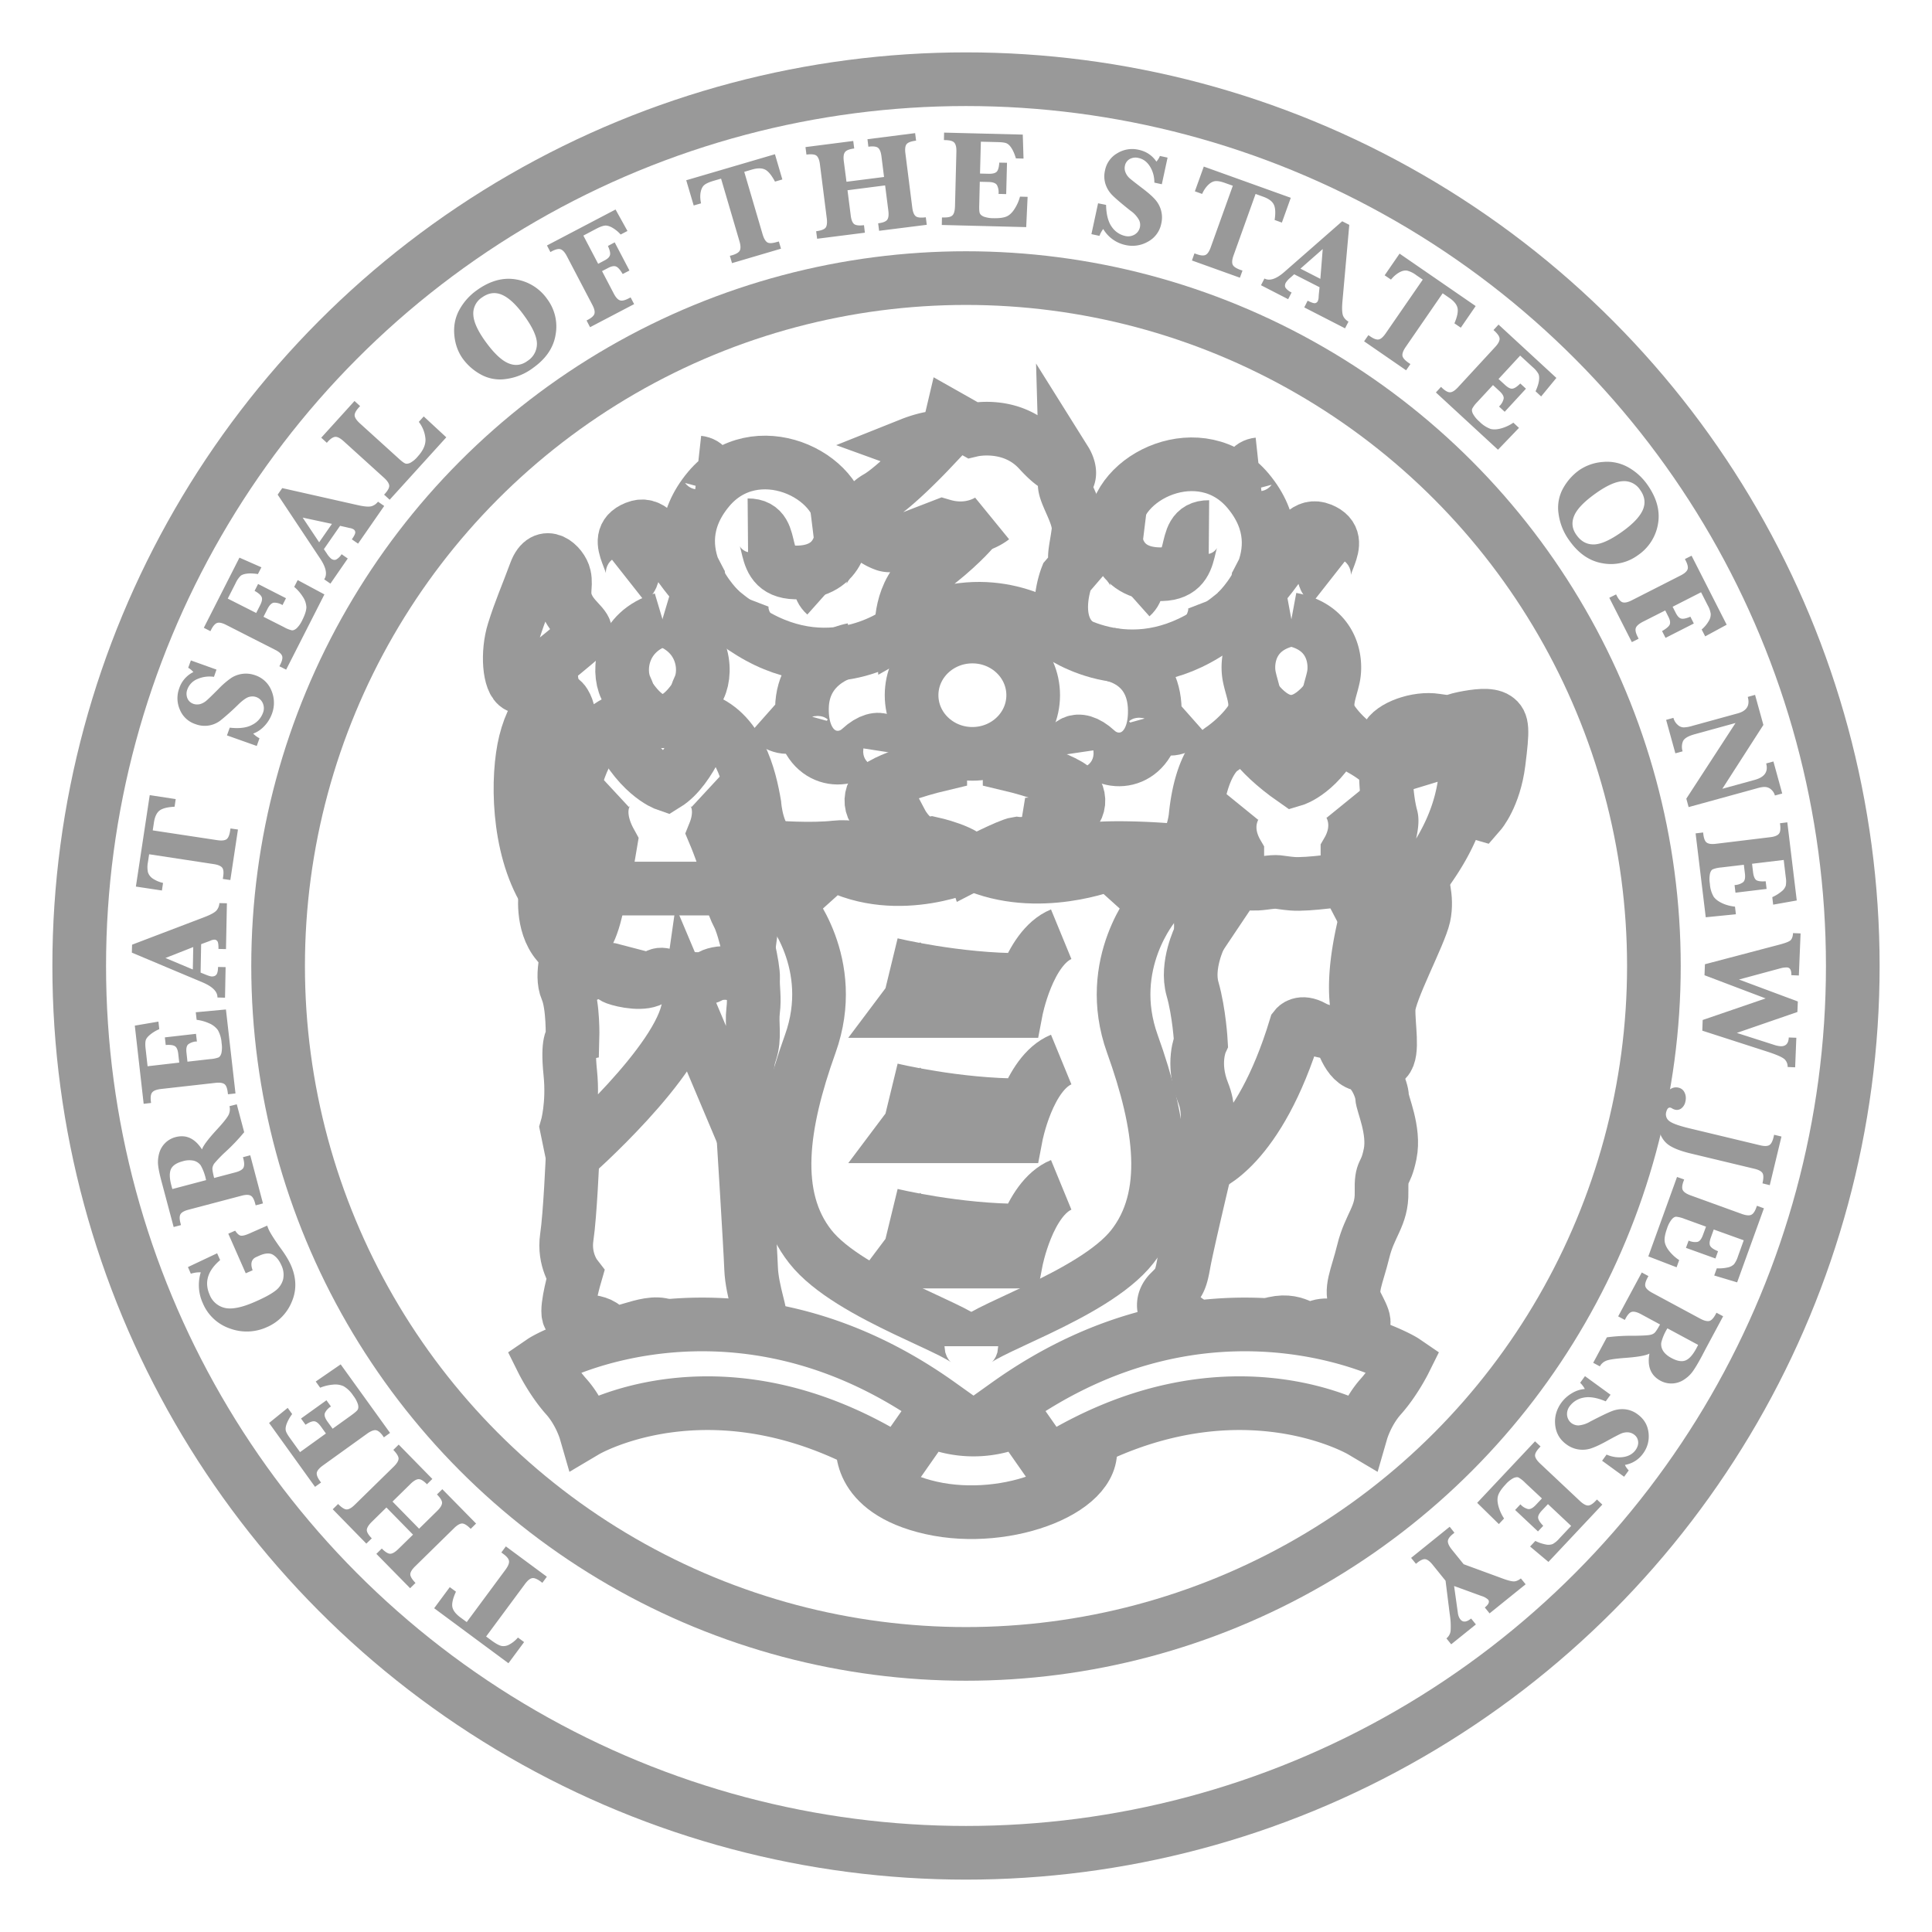<svg viewBox="6 6 36 36" xmlns="http://www.w3.org/2000/svg"><g fill="none" stroke="#999"><path d="m18.344 17.537c-.764.228-.843.946-.684 1.277.16.33 0 .57 0 .57-.737.221-.944 1.1-1.03 1.608 0 0-.153.543-.294.11-.135-.415-.177-.964-.047-1.188 0 0 .226-.046.25-.17.023-.123.129-.4-.018-.64-.147-.242-.552-.003-.732.724-.157.637-.156 1.938.375 2.805 0 0 .234.243.397-.09m-.136-1.286s.244 1.234.08 1.851"/><path d="m16.164 22.633s-.086.58.226.946c0 0 .463.436.71-.596.084-.355.164-.608.164-.608l.114-.674c-.377-.68 0-1.03 0-1.03m.966-3.134c.764.228.844.946.684 1.277-.16.33 0 .57 0 .57.738.221.944 1.1 1.03 1.608 0 0 .045.66.375.798 0 0-.38.402-.392.897-.013.495-.094.983-.094.983"/><path d="m19.226 20.671s.313.29.084.856c0 0 .247.584.253.8.005.218.077.508.196.735s.284.977.274 1.163c-.01.187.032.362 0 .61-.03.249.041.495-.052.773-.093.277-.046.427-.03.644.015.217-.099.92-.099.92l-1.022-2.422c-.146 1.027-2.16 2.795-2.16 2.795l-.109-.53s.127-.428.065-1.027c-.062-.6.042-.638.042-.638s.018-.621-.107-.906c-.124-.285.045-.774.045-.774"/><path d="m16.561 24.388s.53-.398.854-.312c0 0-.073.101.06.15s.538.137.703 0 .18-.022.511 0c.332.023.418.035.564-.044.146-.08.64-.127.788.318m-.325 6.207c.208-.016.373-.184.426-.158.081.04-.13-.487-.146-.909s-.144-2.467-.144-2.467m-3.182.372s-.046 1.09-.109 1.511c-.062.422.157.706.157.706s-.17.584-.122.746c.049.163.544.033.698.26s.73-.203 1.103-.065m-1.139-8.146h2.313m-.396-3.117s-.292.886-.763 1.177c0 0-.567-.194-.97-1.14m.269-.523c.425.648.85.648 1.274 0m1.448 2.836s.678.053 1.14 0c.463-.053 1.17.226 1.387.38"/><ellipse cx="24.119" cy="18.954" rx="1.133" ry="1.093"/><path d="m23.52 19.882v.361s-1.117.263-1.244.517.055.553.526.58c0 0 .227.43.553.376 0 0 .688.148.764.377 0 0 .678-.35.83-.372 0 0 .51.062.582-.38.471-.028.652-.327.525-.58-.126-.255-1.243-.518-1.243-.518v-.361m.824-2.132c-.29-.174-1.393-.821-2.836 0 0 0-.058-.719.488-1.121.546-.403.83-.738.83-.738"/><path d="m24.487 15.661s-.364.297-.92.134l-.67.259s-.22.153-.403.096a.896.896 0 0 1 -.383-.26c-.096-.095-.096-.43.24-.622.335-.192.977-.872.977-.872l-.342-.124s.288-.115.473-.115.271-.364.271-.364l.389.22s.732-.173 1.24.383.498.201.498.201.144.23.01.355.266.613.229.939c-.038.326-.13.594.002.604l-.222.258s-.34.864.222 1.262m3.965-.475c-.77.143-.846.77-.784 1.07.061.3.211.56 0 .852-.212.293-.518.498-.518.498s-.384.219-.486 1.278c0 0-.08.65-.387.614s-1.321-.087-1.677-.007c-.366.082-.676.248-.676.248m4.528-4.553c.77.143.845.77.784 1.07-.062.3-.212.56 0 .852.21.293.518.498.518.498s.386.208.458.38c0 0-.006.496.1.885.108.388-.953 2.53-.579 3.794 0 0-.29-.94.46-1.825s1.6-1.774 1.518-3.312l-1.5.457m-2.767.621s-.321.395 0 .946v.51l-.697 1.04m-.001 7.273c-.18-.01-.5-.403-.66-.333 0 0-.06-.16.1-.32s.2-.19.26-.531c.06-.34.411-1.813.411-1.813"/><path d="m28.066 21.783s.402 1.162.292 1.673c0 0-.263.53-.137.971s.156.992.156.992-.18.39.041.941c.22.55-.08.972.05 1.372 0 0 .982-.318 1.673-2.592 0 0 .1-.13.33 0 .23.128.491.098.491.098s.12.521.38.591c.261.07.411.491.411.611s.24.621.15 1.062-.17.26-.16.71-.22.612-.34 1.103c-.12.49-.26.72-.13.981s.26.46-.07.45c-.331-.01-.491-.109-.702.001-.21.11-.32-.23-.861-.06m1.468-8.232.32.613m-2.244-3.488s.155.416.922.95c0 0 .497-.146.863-.918m2.223 1.43.381.111s.272-.312.352-.944.072-.744-.048-.824-.368-.048-.608 0-.16.096-.512.04-.832.12-.92.328-.316.302-.316.302m1.429-.605s.367.192.372.432"/><path d="m32.478 22.379s.129.344.054.69-.648 1.406-.657 1.725c-.01.319.094.816-.047.957s-.247.263-.247.263m-.237-.995s.079.622-.127.733m-2.162-3.336s.17.081.484.039c.313-.043.241-.014.538.012.296.026 1.031-.088 1.031-.088v-.51c.321-.551 0-.946 0-.946m-1.733-1.916c.446.582.904.598 1.374 0m-6.649 12.078c0-.261 2.268-.923 3-1.857.733-.933.538-2.28 0-3.777-.537-1.498.419-2.605.419-2.605l-.836-.753s-1.348.547-2.564 0c0 0-1.368.647-2.603 0l-.836.753s.955 1.107.418 2.605-.733 2.844 0 3.777c.733.934 3.001 1.596 3.001 1.857m-4.061-8.323.962-.205m6.049-.134 1.25.204"/><g><path d="m27.115 15.098s-.27.5.233.562m-.335.837s.33.385.073.614m-1.449.639s1.27 1.03 2.83.072c1.559-.96 1.606-2.176 2.152-1.955.53.214-.168.754.13.988"/><path d="m29.026 17.418s1.209-1.101.232-2.27c-.867-1.036-2.484-.278-2.484.693 0 0-.078.819.79.858.87.04.359-.883.963-.878m.731-.672s-.123-.463.193-.497m-.046 2.276s.209-.473-.22-.695m-.719 1.589s.27-.326.14-.663m-1.908 1.037s.806.107.82 1.032c.016.924-.706 1.107-1.085.757s-.575-.072-.554.07m1.641-.719s.144.52.686.04m-.838.44s-.205.18-.301-.097"/></g><g><path d="m21.347 15.065s.269.5-.233.562m.335.837s-.33.385-.073.614m1.449.639s-1.27 1.03-2.83.071-1.607-2.175-2.152-1.954c-.53.214.167.754-.13.988"/><path d="m19.435 17.385s-1.208-1.101-.232-2.27c.867-1.036 2.485-.278 2.485.693 0 0 .077.819-.791.858s-.358-.883-.962-.878m-.732-.672s.123-.463-.193-.498m.046 2.277s-.208-.473.22-.695m.719 1.588s-.27-.325-.14-.663m2.028.983s-.926.162-.94 1.087.706 1.107 1.085.757c.38-.35.576-.072.554.07m-1.64-.719s-.144.52-.686.04m.838.44s.204.18.3-.097"/></g><path d="m23.5 32.163c-3.743-2.668-7.156-.957-7.39-.797 0 0 .183.368.44.656.258.288.361.644.361.644s2.522-1.496 5.826.588l.762-1.09zm1.28 0c3.743-2.668 7.156-.957 7.39-.797 0 0-.183.368-.44.656-.258.288-.361.644-.361.644s-2.522-1.496-5.826.588l-.762-1.09zm-1.482.288a1.995 1.995 0 0 0 1.684 0"/><path d="m22.08 32.88s-.167.893 1.269 1.217 3.196-.378 2.942-1.218m-9.977-13.925-.078-.574s.468-.376.624-.52c.157-.144-.125-.26-.265-.526s-.033-.398-.08-.602c-.045-.203-.373-.515-.537-.07s-.281.7-.406 1.1-.086.946.086 1.024c.289.133.597-.266.597-.266m6.353 5.45s1.216.296 2.443.291m-1.508-.403-.736.98h2.124s.223-1.175.843-1.43m-3.166 2.897s1.216.296 2.443.291m-1.508-.403-.736.98h2.124s.223-1.175.843-1.43m-3.166 2.897s1.216.296 2.443.291m-1.508-.403-.736.98h2.124s.223-1.175.843-1.43"/><circle cx="24" cy="24" r="16.524"/></g><path d="m15.058 36.494.117.086c.07.05.126.08.17.09a.22.22 0 0 0 .148-.028.546.546 0 0 0 .158-.129l.115.085-.292.394-1.384-1.025.291-.393.115.085c-.056.122-.079.217-.067.283.012.065.061.13.148.195l.12.088.723-.977c.047-.064.069-.116.065-.157-.003-.04-.038-.086-.107-.136l-.036-.027.084-.113.764.565-.084.114-.032-.025c-.07-.05-.124-.072-.164-.061-.04.01-.082.046-.128.108zm-1.249-2.009.338-.332c.057-.056.087-.105.09-.146s-.03-.094-.095-.16l.1-.098.629.64-.1.099c-.064-.065-.116-.098-.158-.1-.04 0-.092.028-.151.086l-.727.713c-.058.057-.088.106-.09.147 0 .04.032.094.097.162l-.1.098-.629-.64.101-.099c.063.063.115.096.156.097.041 0 .091-.029.15-.086l.276-.27-.496-.506-.275.27c-.057.057-.086.105-.09.146-.002.041.029.094.093.159l-.102.098-.626-.64.1-.098c.065.065.117.1.158.101s.092-.027.152-.086l.727-.712c.059-.058.089-.108.09-.149 0-.04-.033-.095-.098-.162l.1-.099.627.64-.1.099c-.063-.064-.114-.095-.155-.095-.041.001-.091.03-.149.086l-.338.332zm-1.611-1.863.345-.248c.066-.048.107-.082.121-.105s.017-.055.007-.097a.52.52 0 0 0 -.088-.165.548.548 0 0 0 -.179-.176.374.374 0 0 0 -.203-.03.81.81 0 0 0 -.235.057l-.083-.115.465-.32.92 1.277-.115.083-.018-.027c-.05-.069-.096-.104-.137-.107-.04-.002-.092.019-.154.063l-.83.597c-.063.046-.1.089-.11.128-.009.04.01.094.06.162l.018.026-.112.08-.856-1.19.347-.281.083.115a.76.76 0 0 0 -.101.178c-.02.053-.025.096-.018.129s.034.08.078.141l.188.261.482-.347-.093-.13c-.045-.061-.086-.094-.124-.097-.038-.004-.092.017-.163.064l-.084-.116.474-.34.084.116-.02.012c-.04.03-.07.064-.09.104s-.005.094.044.164zm-1.491-2.952-.128.056-.325-.738.128-.056c.036.054.07.085.102.092s.087-.006.164-.04l.33-.146.024.062c.034.076.11.197.23.363.087.118.149.222.188.31.105.239.11.469.016.686a.871.871 0 0 1 -.462.47.906.906 0 0 1 -.692.025.841.841 0 0 1 -.503-.471.813.813 0 0 1 -.038-.575.54.54 0 0 0 -.185.026l-.054-.124.544-.257.056.127c-.233.198-.298.412-.196.645a.4.4 0 0 0 .292.248c.133.027.319-.012.558-.118.169-.074.292-.14.37-.2a.39.39 0 0 0 .149-.214.405.405 0 0 0 -.033-.267c-.038-.086-.088-.15-.15-.19s-.147-.036-.257.012l-.058.026c-.092.04-.115.123-.07.247zm-.717-1.72.394-.104c.076-.02.126-.047.148-.08s.024-.093.003-.174l-.008-.029.136-.036.237.897-.136.036-.009-.033c-.022-.084-.051-.134-.089-.15-.037-.018-.092-.016-.167.004l-.985.26c-.076.02-.125.046-.148.08s-.024.092-.002.173l.008.034-.136.036-.178-.668-.04-.15c-.04-.147-.063-.256-.071-.328s-.003-.144.017-.22a.428.428 0 0 1 .305-.309c.198-.053.363.023.495.229.022-.07.115-.194.28-.373.127-.138.2-.232.221-.283.02-.05.024-.1.011-.15l.136-.035.138.52a3.652 3.652 0 0 1 -.36.377 2.433 2.433 0 0 0 -.189.196.189.189 0 0 0 -.043.097c-.002.03.009.09.032.183zm-.15.04a.942.942 0 0 0 -.099-.274.234.234 0 0 0 -.13-.088.408.408 0 0 0 -.205.01c-.117.031-.19.08-.221.148-.03.066-.028.168.008.302.005.018.01.04.019.068zm-.347-2.207.422-.048a.564.564 0 0 0 .157-.031c.024-.013.042-.04.054-.082a.525.525 0 0 0 .003-.187.558.558 0 0 0 -.07-.242.387.387 0 0 0 -.162-.125.805.805 0 0 0 -.233-.065l-.016-.141.562-.052.178 1.565-.14.015-.004-.031c-.01-.085-.031-.139-.066-.161-.034-.022-.09-.029-.167-.02l-1.014.114c-.078.01-.131.029-.158.06-.028.03-.037.086-.028.169l.004.031-.138.016-.165-1.457.44-.075.016.141a.696.696 0 0 0 -.175.106c-.043.036-.069.07-.078.103s-.01.087-.001.162l.036.32.59-.068-.018-.159c-.008-.075-.028-.124-.06-.145-.031-.022-.09-.03-.174-.024l-.016-.142.58-.066.017.143h-.025a.3.3 0 0 0 -.129.047c-.037.025-.05.08-.04.165zm.245-1.66.084.034c.06.025.102.038.126.038.042 0 .07-.013.088-.04s.026-.073.027-.137l.141.003-.011.57-.141-.004c.002-.108-.088-.2-.271-.279l-1.324-.557.004-.148 1.343-.512c.133-.05.214-.097.241-.14a.234.234 0 0 0 .043-.123l.14.003-.017.854-.14-.003c.001-.077-.006-.125-.02-.143a.067.067 0 0 0 -.056-.03.194.194 0 0 0 -.08.022l-.04.015-.127.047zm-.145-.058.008-.418-.518.204zm-.814-2.147-.022.144a.48.48 0 0 0 0 .192.226.226 0 0 0 .093.119.567.567 0 0 0 .188.079l-.021.141-.485-.073.258-1.704.484.074-.021.142c-.135.007-.228.031-.282.073-.052.041-.087.115-.103.222l-.022.146 1.202.182c.078.012.134.007.17-.015.033-.021.057-.075.07-.159l.007-.044.139.02-.142.941-.14-.02.006-.042c.013-.085.006-.142-.021-.172s-.08-.052-.156-.063zm2.005-2.018-.555-.197.052-.144c.18.02.319.002.418-.053a.405.405 0 0 0 .2-.22.234.234 0 0 0 -.003-.185.207.207 0 0 0 -.122-.112c-.039-.014-.082-.016-.13-.004s-.114.057-.196.135a4.487 4.487 0 0 1 -.335.301.48.48 0 0 1 -.471.072.47.47 0 0 1 -.292-.273.53.53 0 0 1 -.01-.395.518.518 0 0 1 .263-.302.348.348 0 0 0 -.096-.08l.05-.137.477.171-.047.135a.565.565 0 0 0 -.311.042.33.33 0 0 0 -.184.19.224.224 0 0 0 0 .168c.021.05.059.084.111.103.04.014.083.015.126.005a.311.311 0 0 0 .12-.067c.038-.032.11-.103.22-.213a1.55 1.55 0 0 1 .242-.209.506.506 0 0 1 .448-.047.492.492 0 0 1 .3.287.58.58 0 0 1 .008.43c-.03.083-.077.16-.14.227s-.134.115-.209.141c.03.032.068.061.117.088l-.051.144zm.126-2.407.38.192a.553.553 0 0 0 .148.06c.027.003.056-.01.09-.038a.526.526 0 0 0 .106-.155c.05-.1.075-.18.075-.24a.382.382 0 0 0 -.067-.193.79.79 0 0 0 -.16-.183l.065-.127.498.267-.713 1.402-.126-.063.015-.029c.039-.076.05-.133.033-.17-.017-.038-.06-.074-.128-.108l-.91-.463c-.07-.036-.125-.049-.164-.039s-.079.052-.117.127l-.014.028-.123-.063.664-1.307.409.18-.065.126c-.08-.012-.149-.015-.204-.008s-.096.021-.122.044a.476.476 0 0 0 -.09.134l-.146.287.53.268.072-.142c.035-.068.045-.12.03-.154-.014-.036-.058-.075-.132-.116l.065-.128.52.265-.065.128a.286.286 0 0 0 -.154-.045c-.044.001-.086.04-.125.115zm1.125-1.26.052.076a.442.442 0 0 0 .084.102c.034.023.066.028.095.014a.28.28 0 0 0 .099-.098l.115.08-.323.468-.116-.08c.061-.09.037-.217-.072-.382l-.795-1.196.085-.122 1.402.316c.14.032.232.037.278.016a.23.23 0 0 0 .104-.079l.116.08-.487.702-.116-.08c.044-.063.065-.106.064-.13a.068.068 0 0 0 -.03-.055.195.195 0 0 0 -.08-.027l-.041-.01-.132-.03zm-.088-.128.238-.343-.545-.117zm1.949-2.345.42.389-1.055 1.163-.104-.095.017-.018c.058-.065.084-.116.078-.157-.007-.04-.038-.086-.095-.138l-.755-.684c-.058-.052-.108-.08-.149-.08-.04 0-.09.03-.146.092l-.017.019-.104-.095.62-.684.104.095-.023.025c-.058.064-.084.117-.078.157.007.04.038.086.095.138l.728.66c.055.05.094.079.117.088.023.01.053.007.09-.008a.474.474 0 0 0 .146-.122c.102-.112.149-.22.143-.327a.6.6 0 0 0 -.124-.317l.092-.102zm.731-1.071c-.091-.125-.145-.272-.161-.442s.014-.328.092-.471.185-.266.322-.364c.245-.178.489-.246.73-.206a.88.88 0 0 1 .588.369.852.852 0 0 1 .156.654c-.037.242-.175.45-.415.622a1.07 1.07 0 0 1 -.51.211.742.742 0 0 1 -.47-.084 1.02 1.02 0 0 1 -.332-.289zm.421-.322c.156.215.297.348.423.401.126.054.247.04.36-.044a.377.377 0 0 0 .174-.324c-.002-.13-.082-.305-.24-.522-.144-.199-.28-.327-.407-.383-.128-.057-.253-.041-.377.048a.355.355 0 0 0 -.161.327c.008.132.084.298.228.497zm2.17-1.315.218.417c.036.07.074.112.112.126.039.016.095.003.171-.037l.032-.016.065.125-.821.43-.065-.125.022-.012c.076-.04.118-.08.126-.12s-.005-.093-.042-.162l-.473-.904c-.036-.07-.074-.112-.112-.127-.038-.016-.094-.003-.168.035l-.027.015-.064-.123 1.278-.67.222.4-.127.066a.626.626 0 0 0 -.16-.13c-.051-.028-.096-.04-.134-.036s-.09.022-.155.056l-.246.13.276.526.12-.064c.058-.03.09-.062.1-.099.01-.035-.003-.092-.038-.17l.126-.067.275.525-.126.065c-.047-.08-.088-.126-.124-.14s-.084-.006-.143.025zm2.218-1.723-.139.04c-.083.025-.141.051-.175.08s-.056.076-.067.136-.008.13.008.204l-.137.04-.139-.47 1.653-.485.138.47-.137.04c-.064-.119-.125-.194-.185-.224s-.142-.03-.245 0l-.143.042.343 1.167c.023.075.051.124.085.146s.092.02.174-.004l.043-.011.04.134-.913.269-.04-.136.04-.01c.083-.025.132-.056.148-.094.015-.038.013-.094-.009-.167zm2.356.215.06.47c.01.08.03.133.062.16.032.026.093.033.185.022l.017.14-.89.113-.018-.14c.09-.012.148-.033.175-.065.025-.033.033-.09.023-.173l-.128-1.01c-.01-.081-.032-.134-.064-.16-.032-.025-.094-.032-.187-.02l-.018-.14.89-.114.018.14c-.089.012-.146.033-.171.067-.026.032-.033.088-.023.17l.05.383.7-.089-.048-.382c-.01-.08-.03-.132-.062-.16-.031-.026-.092-.034-.182-.022l-.017-.14.888-.113.018.14c-.091.011-.15.033-.176.064s-.034.09-.023.174l.128 1.01c.01.08.032.134.064.16s.095.032.188.02l.018.14-.888.112-.018-.14c.088-.01.145-.033.169-.066.024-.032.031-.09.021-.17l-.06-.47-.701.09zm2.465-.157-.01.425c-.003.082 0 .135.01.16s.032.046.072.064a.54.54 0 0 0 .185.03c.113.002.196-.01.25-.036s.102-.074.145-.144a.79.79 0 0 0 .097-.222l.142.004-.026.564-1.573-.04.003-.14h.032c.085.002.141-.012.168-.044.027-.03.04-.085.043-.162l.026-1.02c.002-.078-.01-.133-.037-.165-.025-.032-.08-.048-.164-.05l-.031-.001.003-.139 1.466.037.014.447-.142-.004c-.023-.078-.05-.14-.08-.188s-.062-.078-.093-.092-.084-.021-.16-.023l-.32-.008-.016.594.16.004c.076.002.127-.012.153-.04.025-.028.041-.084.046-.168l.144.003-.015.584-.143-.004.002-.024a.293.293 0 0 0 -.028-.134c-.02-.04-.072-.062-.158-.064zm2.08.976.124-.575.149.03c.004.182.04.318.107.41a.41.41 0 0 0 .244.168.238.238 0 0 0 .184-.027.209.209 0 0 0 .081-.266.51.51 0 0 0 -.16-.176c-.17-.135-.284-.233-.342-.292s-.099-.127-.125-.205a.479.479 0 0 1 -.009-.253.471.471 0 0 1 .233-.324.53.53 0 0 1 .39-.063c.144.03.255.104.335.221a.352.352 0 0 0 .065-.105l.143.031-.107.496-.139-.03c0-.115-.029-.216-.083-.302s-.125-.139-.211-.157a.224.224 0 0 0 -.168.021.185.185 0 0 0 -.087.124.208.208 0 0 0 .012.125c.017.042.044.08.081.112s.118.095.24.188c.11.084.19.155.239.214a.499.499 0 0 1 .106.437.487.487 0 0 1 -.245.336.58.58 0 0 1 -.425.064.634.634 0 0 1 -.412-.298.49.49 0 0 0 -.07.128zm2.635-.902-.136-.048c-.08-.03-.144-.042-.188-.038s-.09.027-.134.07-.083.098-.114.169l-.135-.049.166-.461 1.621.582-.166.462-.135-.049c.02-.134.014-.23-.017-.29-.03-.06-.097-.108-.198-.144l-.14-.051-.41 1.144c-.027.075-.033.131-.018.17s.062.07.142.1l.042.014-.048.133-.894-.321.047-.133.038.014c.082.03.14.033.175.012.035-.02.065-.068.091-.141zm1.144 1.649-.068.061a.412.412 0 0 0 -.09.098c-.018.036-.019.068-.002.096a.288.288 0 0 0 .111.085l-.064.125-.506-.26.064-.125c.096.05.22.009.369-.121l1.08-.946.132.067-.128 1.433c-.012.141-.005.234.02.277a.238.238 0 0 0 .093.093l-.064.125-.76-.39.063-.125c.07.035.115.05.139.046a.07.07 0 0 0 .05-.038.2.2 0 0 0 .016-.081l.003-.043.014-.135-.472-.241zm.116-.104.371.19.044-.555zm2.279.204-.12-.082a.475.475 0 0 0 -.171-.085c-.045-.007-.094.003-.148.034s-.105.074-.153.133l-.118-.08.278-.404 1.418.977-.277.403-.119-.081c.053-.124.072-.219.058-.285s-.066-.13-.154-.19l-.123-.085-.69 1.002c-.044.065-.064.117-.06.159.005.04.042.084.112.133l.037.025-.08.116-.783-.54.08-.115.034.023c.07.049.126.067.165.056.04-.011.08-.05.124-.113l.69-1zm1.309 1.965-.29.313a.56.56 0 0 0 -.097.127c-.01.024-.006.056.013.095a.52.52 0 0 0 .12.145.567.567 0 0 0 .21.138c.058.014.126.01.205-.013a.762.762 0 0 0 .218-.104l.105.097-.391.407-1.157-1.067.095-.104.023.022c.063.059.115.084.156.078s.086-.037.139-.094l.692-.75c.053-.057.08-.106.082-.147s-.03-.09-.09-.147l-.024-.021.094-.102 1.078.994-.284.345-.104-.096c.034-.075.055-.14.063-.195s.005-.098-.01-.13a.468.468 0 0 0 -.104-.123l-.236-.217-.403.436.118.108c.056.052.103.077.14.072.039-.004.087-.036.147-.096l.106.097-.396.43-.106-.098a.287.287 0 0 0 .084-.136c.013-.043-.013-.094-.075-.151l-.122-.113zm1.603 1.588a.89.89 0 0 1 .444-.155.805.805 0 0 1 .47.098c.143.08.263.188.36.326.175.248.24.492.197.733a.879.879 0 0 1 -.376.582.848.848 0 0 1 -.656.149c-.241-.04-.447-.181-.618-.422a1.09 1.09 0 0 1 -.204-.512.747.747 0 0 1 .09-.47 1.03 1.03 0 0 1 .293-.329zm.317.426c-.216.153-.352.292-.406.418s-.042.246.04.36c.084.12.191.179.322.178s.305-.078.524-.233c.2-.142.33-.276.388-.403s.044-.253-.044-.377a.355.355 0 0 0 -.324-.166c-.133.007-.3.081-.5.223zm1.289 2.186-.419.212c-.07.037-.113.074-.128.112s-.004.094.035.17l.016.033-.126.063-.42-.826.126-.063.012.022c.038.076.078.12.118.127.04.009.094-.004.163-.039l.91-.463c.07-.035.112-.072.128-.11.016-.037.004-.094-.034-.168l-.014-.028.124-.062.654 1.286-.4.217-.066-.128a.602.602 0 0 0 .132-.158.239.239 0 0 0 .037-.134.452.452 0 0 0 -.054-.154l-.126-.248-.53.27.061.12c.03.057.062.091.098.1.036.01.093-.001.172-.035l.064.127-.527.268-.065-.127c.081-.046.128-.087.143-.122.014-.036.006-.084-.024-.143l-.06-.12zm1.311 2.097-.763.21c-.123.034-.195.078-.218.132a.278.278 0 0 0 -.006.186l-.135.037-.172-.623.136-.038a.25.25 0 0 0 .077.128.172.172 0 0 0 .11.05.598.598 0 0 0 .163-.028l.847-.233c.17-.046.232-.149.188-.307l.136-.038.155.56-.765 1.19.607-.167c.182-.051.251-.152.21-.305l.135-.037.164.597-.136.037c-.011-.042-.033-.077-.066-.108s-.069-.046-.108-.05-.093.004-.16.024l-1.274.35-.043-.157.917-1.41zm.154 2.642-.422.05a.542.542 0 0 0 -.156.034c-.024.011-.042.039-.053.082a.507.507 0 0 0 -.002.186.546.546 0 0 0 .07.242c.035.05.09.09.164.124s.153.053.234.062l.017.142-.562.056-.189-1.563.14-.017.004.031c.01.085.033.14.067.16.035.023.09.029.167.02l1.013-.123c.078-.009.131-.03.158-.06.028-.029.037-.085.027-.17l-.004-.03.137-.017.176 1.456-.44.078-.016-.14a.75.75 0 0 0 .174-.108.225.225 0 0 0 .077-.105.45.45 0 0 0 0-.16l-.038-.32-.59.071.019.16c.01.075.03.123.06.145.033.02.09.028.175.021l.017.143-.58.07-.017-.142.024-.002c.05-.006.092-.022.129-.047s.05-.08.04-.165zm-.724 1.853 1.379-.363c.123-.032.196-.061.22-.088s.039-.07.041-.129l.141.006-.032.784-.14-.006c.003-.093-.024-.141-.08-.144a.427.427 0 0 0 -.119.015l-.777.21 1.097.409-.008.196-1.129.39.69.221a.51.51 0 0 0 .124.027c.098.004.15-.05.154-.163l.141.005-.022.551-.14-.006a.192.192 0 0 0 -.049-.136c-.035-.04-.141-.088-.32-.147l-1.221-.394.007-.199 1.173-.402-1.139-.432.008-.205zm1.288 3.178.137.033-.218.906-.136-.034c.021-.09.022-.152.002-.188s-.072-.065-.154-.084l-1.2-.288c-.172-.042-.301-.092-.388-.15s-.149-.147-.185-.267a.821.821 0 0 1 .005-.424.684.684 0 0 1 .144-.304c.065-.07.135-.096.212-.078.054.013.092.045.115.096s.027.105.013.163a.212.212 0 0 1 -.074.126.137.137 0 0 1 -.123.024.177.177 0 0 1 -.052-.023.104.104 0 0 0 -.028-.013c-.038-.009-.064.018-.08.08a.155.155 0 0 0 .058.17c.055.043.18.088.375.135l1.313.315c.077.019.133.019.17 0 .036-.018.064-.069.084-.151zm-1.269 1.712-.4-.145a.586.586 0 0 0 -.155-.04c-.026 0-.055.016-.084.05a.52.52 0 0 0 -.086.165c-.038.106-.053.188-.045.247s.038.121.09.184a.783.783 0 0 0 .18.162l-.048.134-.527-.203.535-1.48.133.047-.011.03c-.03.08-.033.138-.012.173s.068.066.14.092l.96.348c.074.026.13.032.168.017s.072-.06.1-.14l.011-.03.13.047-.499 1.38-.427-.128.048-.134a.74.74 0 0 0 .204-.016.233.233 0 0 0 .116-.059.47.47 0 0 0 .073-.144l.109-.303-.559-.201-.054.15c-.026.071-.03.124-.011.157s.067.066.145.098l-.048.135-.55-.198.05-.135.022.009c.046.016.09.022.135.016s.081-.05.11-.13zm-.856 1.823-.359-.194c-.069-.037-.124-.05-.164-.042s-.08.05-.12.125l-.014.026-.124-.066.44-.818.124.067-.016.03c-.041.076-.054.133-.038.171s.058.075.125.111l.897.483c.07.037.124.05.164.042s.08-.051.12-.124l.016-.03.124.066-.326.608-.072.138c-.073.135-.13.23-.173.288s-.097.108-.163.15a.426.426 0 0 1 -.434.017c-.18-.098-.249-.266-.205-.506-.064.036-.217.064-.459.081-.187.015-.306.032-.355.056a.23.23 0 0 0 -.11.101l-.124-.066.255-.475a3.66 3.66 0 0 1 .52-.029c.138-.002.228-.007.272-.014.043-.007.076-.021.098-.042s.055-.072.101-.155zm.137.072a.912.912 0 0 0 -.115.268c-.006.053.005.104.035.152s.082.094.157.134c.106.057.194.071.262.043s.135-.103.201-.226c.008-.016.02-.037.032-.063zm-1.537.89.477.347-.09.123c-.167-.07-.306-.092-.416-.068a.408.408 0 0 0 -.253.156.239.239 0 0 0 -.05.178c.01.061.038.108.085.143a.229.229 0 0 0 .125.04.511.511 0 0 0 .225-.075c.194-.1.33-.166.406-.194a.52.52 0 0 1 .238-.032.47.47 0 0 1 .235.094c.12.087.187.202.203.344a.534.534 0 0 1 -.1.384.52.52 0 0 1 -.339.214c.01.03.034.064.07.103l-.086.118-.41-.298.083-.115c.106.046.21.06.31.046s.177-.058.23-.13c.038-.054.055-.108.048-.162s-.033-.097-.078-.129c-.036-.025-.075-.039-.12-.04s-.09.009-.134.03-.135.068-.27.143c-.121.066-.219.11-.292.132a.503.503 0 0 1 -.442-.08c-.124-.09-.193-.21-.209-.36s.023-.29.114-.416a.65.65 0 0 1 .198-.178.541.541 0 0 1 .24-.078.473.473 0 0 0 -.087-.116l.09-.124zm-.802 2.279-.31-.29a.575.575 0 0 0 -.125-.1c-.025-.01-.057-.006-.097.012a.513.513 0 0 0 -.145.118c-.077.082-.123.152-.14.21s-.012.126.01.204a.802.802 0 0 0 .102.22l-.097.104-.404-.396 1.078-1.146.103.096-.022.023c-.058.063-.085.114-.08.154.006.041.037.087.093.14l.744.7c.057.053.106.081.147.083.04.001.09-.028.147-.089l.022-.023.1.095-1.004 1.068-.342-.287.098-.104a.735.735 0 0 0 .194.066.227.227 0 0 0 .129-.008.46.46 0 0 0 .124-.104l.22-.234-.432-.406-.11.116c-.053.056-.077.103-.073.14.004.038.036.088.095.148l-.098.105-.426-.4.099-.105.016.017a.283.283 0 0 0 .119.069c.043.012.094-.013.152-.075l.113-.12zm-1.458 1.226.708.26c.111.042.188.061.23.06s.085-.021.128-.055l.089.109-.672.542-.089-.11c.073-.058.093-.107.062-.146a.3.3 0 0 0 -.121-.067l-.513-.187.07.5c.006.05.022.091.047.122.047.059.114.053.2-.016l.089.11-.46.37-.089-.11a.21.21 0 0 0 .078-.14 1.43 1.43 0 0 0 -.017-.318l-.077-.616-.24-.297c-.05-.062-.094-.096-.134-.104-.04-.007-.093.016-.158.069l-.02.016-.09-.11.719-.58.088.111-.021.018c-.068.053-.101.101-.101.142s.024.091.072.152z" fill="#999"/><circle cx="24" cy="24" fill="none" r="12.818" stroke="#999"/></svg>